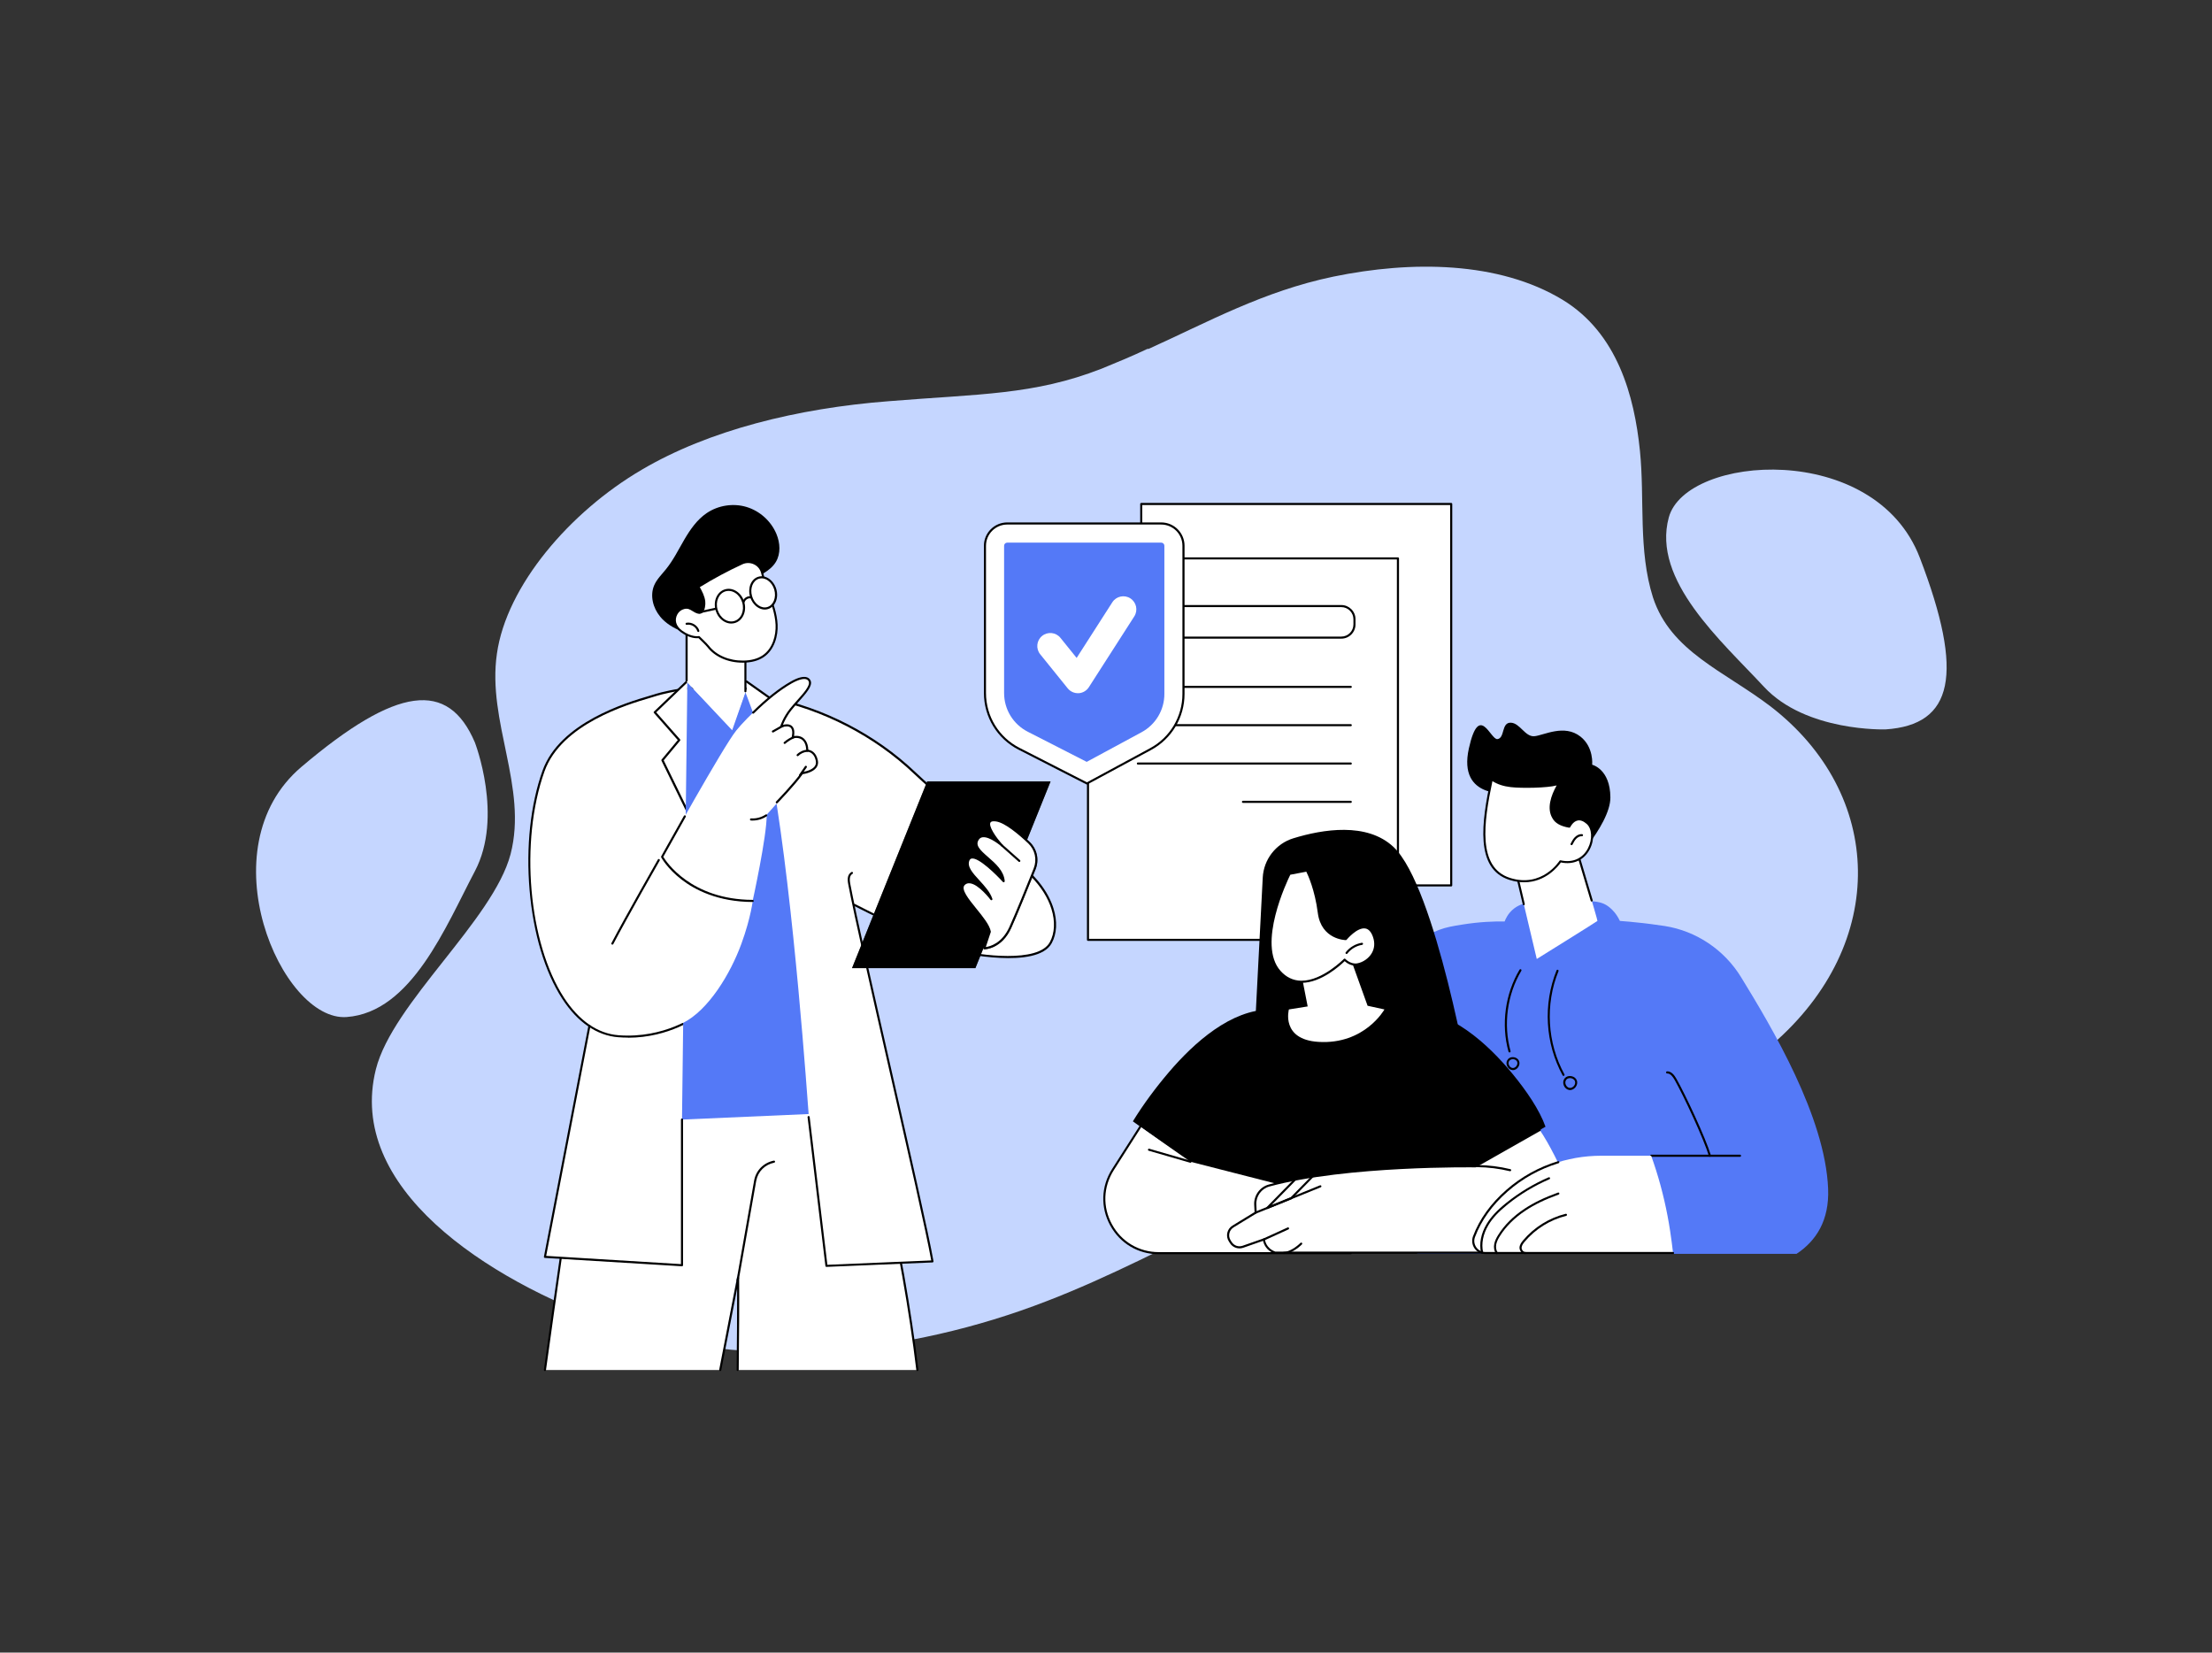 <?xml version="1.0" encoding="UTF-8"?>
<svg id="Calque_1" data-name="Calque 1" xmlns="http://www.w3.org/2000/svg" viewBox="0 0 587.8 439.1">
  <rect x="0" y="0" width="587.8" height="439.1" fill="#333333" stroke="none"/>
  <defs>
    <style>
      .cls-1, .cls-2 {
        fill: #c5d6ff;
      }

      .cls-2 {
        mix-blend-mode: multiply;
      }

      .cls-2, .cls-3 {
        isolation: isolate;
      }

      .cls-4 {
        fill: #fff;
      }

      .cls-5 {
        opacity: .6;
      }

      .cls-6 {
        fill: #5479f7;
      }
    </style>
  </defs>
  <g class="cls-3">
    <g id="Calque_1-2" data-name="Calque 1-2">
      <path class="cls-2" d="M305.13,92.73l-.17-.07-.07.05c-3.85,1.82-7.98,3.55-12.16,5.25-18.04,7.03-32.36,6.67-56.56,8.64-24.31,1.88-47.8,7.7-65.67,18.23-19.12,11.2-35.9,30.85-38.45,48.84-2.65,18.14,8.24,35.46,3.63,53.27-4.62,17.56-31.33,39.51-35.79,57.15-7.85,31.3,28.8,55.74,63.4,67.94,34.59,12.3,77.94,8.02,114.94-6.35,33.33-12.84,63.01-33.5,98.12-40.9,33.89-7.16,67.57-3.76,94.53-27.21,31.22-26.94,29.82-66.7-.47-89.94-12.31-9.36-26.46-14.53-31.16-28.89-3.98-12.55-2.15-26.1-3.47-39-1.47-14.48-5.96-31.24-20.59-40.11-16.88-10.2-40.04-10.43-60.87-6.13-18.64,3.89-33.29,12.06-49.19,19.24h0v-.03Z"/>
    </g>
  </g>
  <g id="Selling_insurance" data-name="Selling insurance">
    <g>
      <g>
        <g>
          <rect class="cls-4" x="303.26" y="133.91" width="82.36" height="101.34" transform="translate(688.89 369.17) rotate(180)"/>
          <path d="M385.63,235.53h-82.36c-.15,0-.28-.12-.28-.28v-101.34c0-.15.12-.28.28-.28h82.36c.15,0,.28.12.28.28v101.34c0,.15-.12.28-.28.28ZM303.54,234.98h81.81v-100.79h-81.81v100.79Z"/>
        </g>
        <g>
          <g>
            <rect class="cls-4" x="289.11" y="148.37" width="82.36" height="101.34" transform="translate(660.59 398.09) rotate(180)"/>
            <path d="M371.48,249.99h-82.36c-.15,0-.28-.12-.28-.28v-101.34c0-.15.12-.28.28-.28h82.36c.15,0,.28.12.28.28v101.34c0,.15-.12.28-.28.28ZM289.39,249.44h81.81v-100.79h-81.81v100.79Z"/>
          </g>
          <path d="M356.43,169.69h-50.56c-2.08,0-3.77-1.69-3.77-3.77v-1.39c0-2.08,1.69-3.77,3.77-3.77h50.56c2.08,0,3.77,1.69,3.77,3.77v1.39c0,2.08-1.69,3.77-3.77,3.77ZM305.87,161.31c-1.77,0-3.22,1.44-3.22,3.22v1.39c0,1.77,1.44,3.22,3.22,3.22h50.56c1.77,0,3.22-1.44,3.22-3.22v-1.39c0-1.77-1.44-3.22-3.22-3.22h-50.56Z"/>
          <path d="M358.94,182.78h-56.56c-.15,0-.28-.12-.28-.28s.12-.28.28-.28h56.56c.15,0,.28.12.28.28s-.12.28-.28.28Z"/>
          <path d="M358.94,192.96h-56.56c-.15,0-.28-.12-.28-.28s.12-.28.28-.28h56.56c.15,0,.28.12.28.28s-.12.28-.28.28Z"/>
          <path d="M358.94,203.15h-56.56c-.15,0-.28-.12-.28-.28s.12-.28.28-.28h56.56c.15,0,.28.12.28.28s-.12.28-.28.28Z"/>
          <path d="M358.94,213.33h-28.64c-.15,0-.28-.12-.28-.28s.12-.28.28-.28h28.64c.15,0,.28.12.28.28s-.12.28-.28.28Z"/>
        </g>
      </g>
      <g>
        <g>
          <path class="cls-4" d="M308.58,139.1h-40.93c-3.27,0-5.91,2.65-5.91,5.91v39.13c0,6.25,3.5,11.97,9.07,14.82l18.03,9.22,16.92-9.14c5.38-2.91,8.74-8.53,8.74-14.64v-39.38c0-3.27-2.65-5.91-5.91-5.91Z"/>
          <path d="M288.84,208.45s-.09-.01-.13-.03l-18.03-9.22c-5.69-2.91-9.22-8.68-9.22-15.07v-39.13c0-3.41,2.78-6.19,6.19-6.19h40.93c3.41,0,6.19,2.78,6.19,6.19v39.38c0,6.23-3.4,11.93-8.88,14.89l-16.92,9.14s-.09.03-.13.03ZM267.65,139.37c-3.11,0-5.64,2.53-5.64,5.64v39.13c0,6.18,3.42,11.76,8.92,14.57l17.9,9.15,16.79-9.07c5.3-2.86,8.59-8.38,8.59-14.4v-39.38c0-3.11-2.53-5.64-5.64-5.64h-40.93Z"/>
        </g>
        <path class="cls-6" d="M273.12,194.43c-3.88-1.99-6.3-5.93-6.3-10.29v-39.13c0-.46.37-.83.83-.83h40.93c.46,0,.83.37.83.83v39.38c0,4.25-2.32,8.15-6.07,10.17l-14.57,7.87-15.65-8Z"/>
        <path class="cls-4" d="M286.75,184.18s-.08,0-.13,0c-1.11.06-2.19-.42-2.89-1.28l-7.32-9.07c-1.2-1.49-.97-3.67.52-4.87,1.49-1.2,3.67-.97,4.87.52l4.3,5.33,9.48-14.78c1.03-1.61,3.18-2.08,4.79-1.05,1.61,1.03,2.08,3.18,1.05,4.79l-12.08,18.83c-.58.9-1.54,1.48-2.6,1.58Z"/>
      </g>
    </g>
    <g>
      <g>
        <path class="cls-4" d="M144.81,364.01c6.33-45.39,15.83-112.25,21.44-126.25l30.58,22.41s21.87,11.28,37.85,52.44c3.62,15.88,6.98,33.73,9.1,51.4h-47.78v-25.85l-4.62,25.85h-46.57Z"/>
        <path d="M144.81,364.28s-.03,0-.04,0c-.15-.02-.26-.16-.24-.31,8.08-57.96,16.28-113.39,21.46-126.32.03-.08.1-.14.18-.16.08-.02.17,0,.24.04l30.57,22.4c.38.2,5.8,3.17,12.99,10.83,6.83,7.28,16.7,20.44,24.97,41.74,0,.01,0,.03.01.04,4.05,17.77,7.2,35.55,9.1,51.43.02.15-.09.29-.24.31-.15.02-.29-.09-.31-.24-1.9-15.85-5.04-33.61-9.09-51.35-8.23-21.19-18.04-34.27-24.83-41.52-7.35-7.85-12.83-10.73-12.88-10.75-.01,0-.03-.01-.04-.02l-30.29-22.2c-5.89,15.43-16.28,89.92-21.29,125.85-.02.14-.14.24-.27.24Z"/>
        <path d="M191.38,364.28s-.04,0-.05,0c-.15-.03-.25-.17-.22-.32l4.75-24.47c.03-.14.16-.23.3-.22.14.01.25.13.25.27.07,6.09-.02,16.66-.11,24.45,0,.15-.13.27-.28.27h0c-.15,0-.28-.13-.27-.28.07-6.7.15-15.46.13-21.65l-4.22,21.74c-.03.13-.14.22-.27.22Z"/>
        <path d="M196,340.48s-.03,0-.05,0c-.15-.03-.25-.17-.22-.32l4.68-26.55c.5-2.66,2.5-4.66,5.21-5.23.15-.03.3.06.33.21.03.15-.06.3-.21.33-2.49.52-4.32,2.35-4.78,4.78l-4.68,26.55c-.02.13-.14.23-.27.23Z"/>
      </g>
      <g>
        <path class="cls-4" d="M227.04,240.4s20.72,10.68,27.86,12.36c3.83.9,20.94,3.89,24.33-2.31,3.33-6.08-.36-17.49-14.79-24.72-3.55-6.25-12.64-12.09-21.39-20.4-10.05-9.55-23.54-16.93-38.62-19.96-2.21-.44-4.48-2.29-6.75-2.54-13.7-1.51-23.65,1.88-23.65,1.88-3.7,1.22-24.62,6.11-29.61,20.14-7.95,22.37-2.91,57.64,12.22,67.72-.65,4.37-11.82,61.37-11.82,61.37l36.42,2.22v-38.7c4.27.57,28.89-19.06,33.65-1.47.24,3.72,4.74,40.35,4.74,40.35l28.18-1.18-20.76-94.77Z"/>
        <path d="M166.87,275.69c-.84,0-1.71-.03-2.59-.1-5.67-.44-10.82-3.98-14.88-10.23-4.61-7.1-7.69-17.35-8.67-28.86-.98-11.48.23-22.74,3.43-31.72,4.58-12.86,22.47-18.14,28.35-19.88.61-.18,1.1-.32,1.43-.43.1-.03,10.17-3.39,23.77-1.89,1.27.14,2.53.75,3.75,1.35,1.05.51,2.04,1,3.03,1.19,14.45,2.9,28.22,10.01,38.75,20.03,3.08,2.93,6.15,5.5,9.12,8,5.33,4.47,9.94,8.34,12.27,12.4,10.7,5.38,14.19,12.2,15.31,15.8,1.08,3.45.91,6.74-.47,9.26-3.88,7.1-24.43,2.49-24.64,2.44-7.09-1.67-27.71-12.27-27.92-12.38-.14-.07-.19-.24-.12-.37.07-.14.24-.19.37-.12.21.11,20.77,10.68,27.79,12.33,5.25,1.23,20.93,3.48,24.02-2.17,1.31-2.39,1.46-5.53.43-8.83-1.87-5.99-7.38-11.64-15.1-15.5-.05-.02-.09-.06-.12-.11-2.27-4-6.87-7.85-12.19-12.32-2.98-2.5-6.05-5.08-9.15-8.02-10.46-9.94-24.13-17-38.48-19.89-1.06-.21-2.13-.73-3.16-1.24-1.17-.57-2.39-1.16-3.56-1.29-13.48-1.48-23.43,1.84-23.53,1.87-.35.12-.84.26-1.45.44-5.81,1.71-23.5,6.93-27.98,19.53-6.6,18.56-4.27,45.52,5.19,60.1,3.96,6.1,8.96,9.55,14.45,9.98,12.36.96,20.67-5.36,20.75-5.42.12-.09.3-.07.39.05.09.12.07.3-.05.39-.08.06-7.41,5.64-18.54,5.64Z"/>
        <g>
          <polygon points="226.41 257.24 259.19 257.24 279.17 207.62 246.39 207.62 226.41 257.24"/>
          <g>
            <g>
              <path class="cls-4" d="M263.03,247.55l-1.47,4.4s4.42-.03,6.91-5.51c1.65-3.64,4.64-11.03,6.46-15.58.97-2.42.37-5.18-1.52-6.97-2.57-2.44-6.21-5.49-8.63-5.88-4.1-.66-.86,4.13,1.45,6.64,0,0-4.68-4.08-6.34-1.77-2.49,3.47,6.37,5.84,6.8,11.26,0,0-8.01-8.85-9.36-5.61-1.3,3.14,4.76,6.33,6.1,10.38,0,0-4.76-6.36-7.25-3.96-2.32,2.23,6.12,8.76,6.84,12.61Z"/>
              <path d="M261.56,252.22c-.09,0-.17-.04-.22-.11-.05-.07-.07-.17-.04-.25l1.44-4.33c-.34-1.59-2.05-3.7-3.7-5.74-2.34-2.88-4.55-5.61-3.05-7.05.48-.46,1.06-.66,1.73-.61,1.47.12,3.11,1.49,4.29,2.71-.63-.88-1.41-1.72-2.16-2.55-1.84-2.01-3.58-3.91-2.77-5.87.2-.48.55-.78,1.02-.86,2.13-.37,6.47,3.93,8.16,5.71-.56-2.08-2.42-3.7-4.08-5.14-2.02-1.76-3.94-3.42-2.51-5.41.34-.47.8-.74,1.39-.81,1.11-.13,2.46.52,3.53,1.19-1.16-1.53-2.5-3.67-1.9-4.78.3-.56,1.02-.76,2.13-.58,2.48.4,6.14,3.46,8.78,5.95,1.98,1.88,2.6,4.73,1.59,7.27-1.7,4.23-4.79,11.89-6.47,15.6-2.53,5.58-6.97,5.67-7.16,5.68h0ZM257.51,234.68c-.44,0-.81.15-1.14.46-1.13,1.09,1.02,3.74,3.09,6.3,1.72,2.12,3.51,4.32,3.83,6.05,0,.05,0,.09,0,.14l-1.33,4c1.11-.15,4.28-.96,6.26-5.32,1.67-3.7,4.77-11.34,6.46-15.57.93-2.33.36-4.94-1.45-6.66-2.58-2.44-6.14-5.43-8.48-5.81-.59-.09-1.33-.12-1.56.3-.5.92,1.27,3.72,3.26,5.88.1.11.1.28,0,.38-.1.11-.27.11-.38.02-.03-.03-3.03-2.62-4.93-2.39-.43.05-.76.24-1,.58-1.08,1.5.22,2.75,2.42,4.67,1.97,1.72,4.21,3.66,4.43,6.41,0,.12-.06.23-.17.28-.11.05-.24.02-.32-.07-1.67-1.84-6.4-6.54-8.29-6.22-.28.05-.48.22-.61.53-.67,1.63.87,3.32,2.67,5.28,1.4,1.53,2.85,3.11,3.44,4.91.04.13-.01.27-.13.33-.12.06-.27.03-.35-.08-.03-.04-3.16-4.19-5.54-4.39-.06,0-.11,0-.17,0Z"/>
            </g>
            <path d="M270.86,229.02c-.07,0-.13-.02-.18-.07l-4.63-4.11c-.11-.1-.13-.28-.02-.39.1-.11.28-.13.39-.02l4.63,4.11c.11.1.13.28.02.39-.05.06-.13.09-.21.09Z"/>
          </g>
        </g>
        <path d="M219.62,336.62c-.14,0-.26-.1-.28-.24l-4.74-39.54c-.02-.15.09-.29.24-.31.15-.02.29.09.31.24l4.71,39.29,27.6-1.16c-1.33-7.4-6.32-29.35-11.15-50.58-4.62-20.34-9.4-41.37-10.9-49.33-.33-1.73-.09-2.68.83-3.28.13-.08.3-.05.38.08.08.13.05.3-.08.38-.6.39-.91.98-.59,2.71,1.5,7.95,6.28,28.98,10.9,49.31,4.9,21.55,9.96,43.83,11.21,50.92.01.08,0,.16-.06.22-.05.06-.12.1-.2.1l-28.17,1.18s0,0-.01,0Z"/>
        <g class="cls-5">
          <polygon points="226.41 257.24 259.19 257.24 279.17 207.62 246.39 207.62 226.41 257.24"/>
          <g>
            <g>
              <path class="cls-4" d="M263.03,247.55l-1.47,4.4s4.42-.03,6.91-5.51c1.65-3.64,4.64-11.03,6.46-15.58.97-2.42.37-5.18-1.52-6.97-2.57-2.44-6.21-5.49-8.63-5.88-4.1-.66-.86,4.13,1.45,6.64,0,0-4.68-4.08-6.34-1.77-2.49,3.47,6.37,5.84,6.8,11.26,0,0-8.01-8.85-9.36-5.61-1.3,3.14,4.76,6.33,6.1,10.38,0,0-4.76-6.36-7.25-3.96-2.32,2.23,6.12,8.76,6.84,12.61Z"/>
              <path d="M261.56,252.22c-.09,0-.17-.04-.22-.11-.05-.07-.07-.17-.04-.25l1.44-4.33c-.34-1.59-2.05-3.7-3.7-5.74-2.34-2.88-4.55-5.61-3.05-7.05.48-.46,1.06-.66,1.73-.61,1.47.12,3.11,1.49,4.29,2.71-.63-.88-1.41-1.72-2.16-2.55-1.84-2.01-3.58-3.91-2.77-5.87.2-.48.55-.78,1.02-.86,2.13-.37,6.47,3.93,8.16,5.71-.56-2.08-2.42-3.7-4.08-5.14-2.02-1.76-3.94-3.42-2.51-5.41.34-.47.8-.74,1.39-.81,1.11-.13,2.46.52,3.53,1.19-1.16-1.53-2.5-3.67-1.9-4.78.3-.56,1.02-.76,2.13-.58,2.48.4,6.14,3.46,8.78,5.95,1.98,1.88,2.6,4.73,1.59,7.27-1.7,4.23-4.79,11.89-6.47,15.6-2.53,5.58-6.97,5.67-7.16,5.68h0ZM257.51,234.68c-.44,0-.81.15-1.14.46-1.13,1.09,1.02,3.74,3.09,6.3,1.72,2.12,3.51,4.32,3.83,6.05,0,.05,0,.09,0,.14l-1.33,4c1.11-.15,4.28-.96,6.26-5.32,1.67-3.7,4.77-11.34,6.46-15.57.93-2.33.36-4.94-1.45-6.66-2.58-2.44-6.14-5.43-8.48-5.81-.59-.09-1.33-.12-1.56.3-.5.92,1.27,3.72,3.26,5.88.1.11.1.28,0,.38-.1.11-.27.11-.38.02-.03-.03-3.03-2.62-4.93-2.39-.43.05-.76.24-1,.58-1.08,1.5.22,2.75,2.42,4.67,1.97,1.72,4.21,3.66,4.43,6.41,0,.12-.06.23-.17.28-.11.05-.24.02-.32-.07-1.67-1.84-6.4-6.54-8.29-6.22-.28.05-.48.22-.61.53-.67,1.63.87,3.32,2.67,5.28,1.4,1.53,2.85,3.11,3.44,4.91.04.13-.01.27-.13.33-.12.06-.27.03-.35-.08-.03-.04-3.16-4.19-5.54-4.39-.06,0-.11,0-.17,0Z"/>
            </g>
            <path d="M270.86,229.02c-.07,0-.13-.02-.18-.07l-4.63-4.11c-.11-.1-.13-.28-.02-.39.1-.11.28-.13.39-.02l4.63,4.11c.11.1.13.28.02.39-.05.06-.13.09-.21.09Z"/>
          </g>
        </g>
        <g>
          <g>
            <polygon class="cls-4" points="182.62 181.2 173.97 189.26 180.47 196.64 176.02 201.99 183.31 216.92 182.62 181.2"/>
            <path d="M183.31,217.19c-.1,0-.2-.06-.25-.16l-7.29-14.92c-.05-.1-.03-.22.04-.3l4.3-5.17-6.34-7.2c-.1-.11-.09-.28.02-.38l8.49-8.13c.11-.11.29-.1.39,0,.11.11.1.29,0,.39l-8.29,7.95,6.33,7.18c.09.1.09.26,0,.36l-4.34,5.21,7.21,14.76c.07.14.01.3-.13.37-.04.02-.08.03-.12.03Z"/>
          </g>
          <g>
            <polygon class="cls-4" points="198.38 181.35 209.95 188.9 204.82 197.3 210.13 201.8 202.9 217.94 198.38 183.88 198.38 181.35"/>
            <path d="M203.19,217.19s-.08,0-.12-.03c-.14-.06-.2-.23-.14-.37l6.85-14.93-5.15-4.37c-.09-.08-.12-.21-.07-.33l3.89-8.61-10.24-7.26c-.12-.09-.15-.26-.07-.39.09-.12.26-.15.39-.07l10.42,7.39c.11.08.15.22.09.34l-3.9,8.62,5.15,4.37c.09.08.12.21.07.33l-6.94,15.12c-.05.1-.15.16-.25.16Z"/>
          </g>
        </g>
        <path class="cls-6" d="M181.23,297.47l1.42-116.12,11.91,12.68,3.52-10.08s5.68,14.32,7.31,23.67c5.62,32.3,9.21,85.03,9.49,88.38l-33.65,1.47Z"/>
        <g>
          <path class="cls-4" d="M162.73,253.84l14.45-28.42,22.91,13.5s-.48,4.73-3.09,11.87c-2.9,7.94-8.76,17.68-15.59,21.05l-18.68-18.01Z"/>
          <path d="M162.73,250.99s-.09-.01-.13-.03c-.14-.07-.19-.24-.12-.37,3.64-6.96,12.25-22.05,12.34-22.21.08-.13.25-.18.38-.1.13.08.18.25.1.38-.09.15-8.69,15.24-12.33,22.19-.05.09-.15.15-.25.15Z"/>
          <g>
            <path class="cls-4" d="M200,239.38s3.78-17.13,3.74-22.92c0,0,7.42-8.19,9.39-11.04,0,0,4.46-.49,3.92-3.29-.54-2.8-2.55-2.68-2.55-2.68,0,0,.22-4.36-3.87-3.58,0,0,1.23-4.24-3.03-2.89,0,0,.68-2.23,2.53-4.54,2.22-2.77,5.64-5.8,5.04-7.43-.38-1.04-1.81-1.45-4.91.29-4.82,2.72-11.59,9.08-14.6,12.78-3.48,4.29-19.73,33.57-19.73,33.57,0,0,6.29,11.64,24.06,11.71Z"/>
            <path d="M206.41,213.45c-.07,0-.14-.03-.19-.08-.11-.11-.11-.28,0-.39.05-.05,4.75-4.91,6.69-7.71.05-.07.12-.11.2-.12.02,0,2.46-.29,3.38-1.53.31-.42.4-.88.3-1.43-.49-2.53-2.24-2.45-2.26-2.45-.08,0-.16-.02-.21-.08-.06-.06-.09-.13-.08-.21,0-.02.08-1.88-1.01-2.82-.6-.52-1.45-.68-2.53-.47-.1.02-.19-.01-.26-.09-.06-.07-.09-.17-.06-.26,0-.02.48-1.72-.27-2.46-.44-.43-1.25-.46-2.41-.09-.1.03-.21,0-.28-.07-.07-.07-.1-.18-.07-.28.03-.09.72-2.31,2.58-4.63.58-.72,1.24-1.46,1.87-2.17,1.73-1.93,3.51-3.93,3.12-4.99-.11-.3-.32-.51-.62-.62-.55-.2-1.68-.18-3.89,1.06-3.03,1.71-6.51,4.47-10.07,7.98-.11.11-.28.11-.39,0-.11-.11-.11-.28,0-.39,3.6-3.55,7.12-6.34,10.19-8.07,1.92-1.09,3.39-1.45,4.35-1.1.45.17.78.5.95.95.5,1.36-1.23,3.3-3.23,5.55-.63.71-1.29,1.44-1.85,2.15-1.28,1.6-2,3.18-2.31,3.95,1.1-.26,1.92-.14,2.44.37.73.71.62,1.95.51,2.6,1.07-.13,1.94.1,2.59.66,1.03.9,1.18,2.38,1.2,3,.63.09,2.09.54,2.55,2.88.13.7,0,1.33-.4,1.87-.94,1.28-3.09,1.66-3.64,1.74-2,2.85-6.63,7.63-6.68,7.68-.05.06-.13.08-.2.08Z"/>
            <path d="M200,239.66h0c-9.26-.04-15.37-3.25-18.86-5.94-3.8-2.92-5.38-5.8-5.44-5.92-.04-.08-.04-.18,0-.27.03-.05,2.69-4.85,6.04-10.76.08-.13.24-.18.38-.1.13.08.18.24.1.38-3.03,5.35-5.5,9.79-5.96,10.61.76,1.27,7.36,11.37,23.74,11.44.15,0,.28.13.28.28,0,.15-.12.28-.28.28Z"/>
            <path d="M200,218.03c-.15,0-.3,0-.45-.02-.15-.01-.27-.14-.26-.3.01-.15.14-.27.3-.26,1.36.09,2.73-.27,3.86-1.03.13-.09.3-.05.38.08.09.13.05.3-.08.38-1.11.74-2.43,1.14-3.75,1.14Z"/>
            <path d="M212.6,206.25c-.05,0-.11-.02-.16-.05-.13-.09-.16-.26-.07-.39l1.54-2.22c.09-.13.26-.16.39-.07.13.09.16.26.07.39l-1.54,2.22c-.05.08-.14.12-.23.12Z"/>
            <path d="M211.96,200.92c-.07,0-.14-.03-.2-.08-.11-.11-.11-.28,0-.39.73-.73,1.75-1.19,2.79-1.25.16,0,.28.11.29.26,0,.15-.11.28-.26.29-.9.05-1.79.45-2.43,1.09-.05.05-.13.08-.2.08Z"/>
            <path d="M208.51,197.66c-.08,0-.15-.03-.21-.09-.1-.11-.09-.29.03-.39.73-.64,1.56-1.16,2.47-1.53.14-.06.3.01.36.15.06.14,0,.3-.15.36-.85.35-1.62.83-2.31,1.43-.05.05-.12.07-.18.07Z"/>
            <path d="M205.39,194.63c-.1,0-.19-.05-.24-.14-.08-.13-.03-.3.1-.38l2.7-1.53c.13-.08.3-.03.38.1.08.13.03.3-.1.38l-2.7,1.53s-.09.04-.14.04Z"/>
          </g>
        </g>
        <path d="M181.23,336.45s-.01,0-.02,0l-36.42-2.22c-.08,0-.15-.04-.2-.11-.05-.06-.07-.14-.05-.22l11.82-61.37c.03-.15.18-.25.32-.22.15.03.25.17.22.32l-11.76,61.06,35.81,2.19v-38.41c0-.15.12-.28.28-.28s.28.12.28.28v38.7c0,.08-.03.15-.09.2-.05.05-.12.08-.19.08Z"/>
      </g>
      <g>
        <path class="cls-4" d="M182.45,167.87v13.25l12.05,12.56,3.59-10.01v-9.71s-11.49-6.95-15.63-6.09Z"/>
        <path d="M198.09,183.95c-.15,0-.28-.12-.28-.28v-9.55c-1.27-.75-11.16-6.53-15.08-6.01v12.72c0,.15-.12.28-.28.28s-.28-.12-.28-.28v-12.96c0-.13.09-.24.22-.27,4.2-.87,15.36,5.84,15.83,6.12.08.05.13.14.13.24v9.71c0,.15-.12.28-.28.28Z"/>
        <path d="M175.42,163.82c-1.9-2.28-2.75-5.58-1.58-8.31.7-1.61,2-2.87,3.1-4.23,1.96-2.41,3.34-5.22,4.9-7.9,1.57-2.68,3.39-5.31,5.96-7.05,3.05-2.07,7.04-2.69,10.57-1.63,3.53,1.06,6.53,3.76,7.95,7.17.99,2.37,1.18,5.21-.14,7.42-1.47,2.47-4.4,3.57-6.85,5.07-3.38,2.06-6.03,5.05-8.78,7.84-1.36,1.37-2.75,2.72-4.28,3.9-.78.6-1.59,1.15-2.45,1.64-1.06.61-1.47.46-2.6.02-2.19-.85-4.29-2.1-5.81-3.93Z"/>
        <g>
          <path class="cls-4" d="M187.14,159.81c-.16-1.4-.86-2.68-1.55-3.91,3.73-2.31,7.6-4.4,11.58-6.23,2.2-1.01,4.82.22,5.37,2.58.36,1.55.88,3.07,1.42,4.57,1.08,2.99,2.27,6.01,2.42,9.18.15,3.17-.96,6.61-3.6,8.37-1.52,1.02-3.4,1.39-5.23,1.42-3.53.05-7.22-1.24-9.37-4.04-.45-.59-2.46-2.49-2.46-2.49,0,0-2,.39-4.65-1.53-1.66-1.2-2.28-2.95-1.29-4.71.42-.75,1.13-1.29,1.96-1.5,1.71-.44,2.38.88,3.81,1.24,1.45.36,1.7-1.94,1.58-2.95Z"/>
          <path d="M197.33,176.07c-3.88,0-7.38-1.54-9.38-4.15-.38-.49-1.93-1.98-2.33-2.36-.53.06-2.38.1-4.72-1.6-1.85-1.34-2.37-3.28-1.37-5.07.45-.81,1.23-1.41,2.14-1.64,1.18-.3,1.93.16,2.65.61.4.25.81.51,1.3.63.27.07.48.02.66-.14.54-.47.67-1.78.58-2.52-.15-1.37-.88-2.66-1.52-3.8-.07-.13-.03-.29.1-.37,3.72-2.31,7.63-4.41,11.61-6.25,1.14-.53,2.45-.51,3.58.05,1.11.54,1.9,1.54,2.17,2.73.36,1.55.89,3.1,1.41,4.54l.25.69c1,2.75,2.04,5.6,2.18,8.57.13,2.87-.78,6.65-3.72,8.62-1.4.94-3.21,1.43-5.38,1.46-.07,0-.14,0-.21,0ZM185.72,168.99c.07,0,.14.03.19.08.08.08,2.02,1.92,2.48,2.52,1.93,2.51,5.36,3.98,9.15,3.93,2.06-.03,3.77-.49,5.08-1.37,2.75-1.84,3.6-5.41,3.48-8.13-.13-2.89-1.16-5.69-2.15-8.41l-.25-.69c-.53-1.45-1.07-3.02-1.43-4.6-.24-1.03-.92-1.89-1.88-2.35-.98-.48-2.11-.5-3.1-.04-3.88,1.79-7.69,3.83-11.33,6.08.63,1.13,1.3,2.4,1.45,3.78h0c.09.82-.04,2.35-.77,3-.32.28-.72.37-1.16.26-.58-.14-1.03-.42-1.46-.69-.68-.42-1.26-.79-2.21-.54-.76.19-1.41.69-1.79,1.37-.86,1.54-.41,3.17,1.21,4.35,2.5,1.82,4.42,1.49,4.43,1.48.02,0,.03,0,.05,0Z"/>
        </g>
        <path d="M185.56,167.91c-.12,0-.23-.08-.27-.2-.34-1.14-1.62-1.92-2.79-1.7-.15.03-.3-.07-.32-.22-.03-.15.07-.3.22-.32,1.44-.27,3,.69,3.43,2.09.04.15-.04.3-.19.35-.03,0-.05.01-.08.01Z"/>
        <path d="M194.31,165.68c-.72,0-1.45-.23-2.11-.67-.96-.63-1.68-1.63-2.03-2.82-.73-2.47.37-4.98,2.47-5.6,1.02-.3,2.12-.12,3.1.52.96.63,1.68,1.63,2.03,2.82h0c.73,2.47-.37,4.98-2.47,5.6-.32.1-.65.14-.98.14ZM193.61,157c-.28,0-.55.04-.82.12-1.8.54-2.74,2.74-2.09,4.92.32,1.06.96,1.95,1.81,2.51.83.55,1.77.71,2.63.45,1.8-.54,2.74-2.74,2.09-4.92-.32-1.06-.96-1.95-1.81-2.51-.57-.38-1.2-.57-1.81-.57Z"/>
        <g>
          <path class="cls-4" d="M206.01,156.58c.66,2.22-.24,4.46-2.01,4.99-1.77.53-3.75-.85-4.41-3.07-.66-2.22.24-4.46,2.01-4.99,1.77-.53,3.75.85,4.41,3.07Z"/>
          <path d="M203.22,161.96c-.68,0-1.37-.23-2-.67-.88-.62-1.56-1.58-1.9-2.72-.7-2.37.28-4.76,2.2-5.33.94-.28,1.96-.09,2.86.54.88.62,1.56,1.58,1.9,2.72h0c.7,2.37-.28,4.76-2.2,5.33-.28.08-.57.13-.86.13ZM202.38,153.67c-.24,0-.47.03-.7.1-1.62.48-2.44,2.57-1.83,4.64.3,1.02.9,1.88,1.68,2.42.76.53,1.61.7,2.38.46,1.62-.48,2.44-2.57,1.83-4.64h0c-.3-1.02-.9-1.88-1.68-2.42-.54-.37-1.12-.57-1.68-.57Z"/>
        </g>
        <path d="M197.62,160.17s-.05,0-.08-.01c-.15-.04-.23-.2-.19-.34.27-.94,1.31-1.56,2.26-1.37.15.03.25.18.22.33-.03.15-.18.25-.33.22-.67-.14-1.43.32-1.62.98-.04.12-.15.2-.27.2Z"/>
        <path d="M185.81,162.98c-.13,0-.24-.09-.27-.22-.03-.15.06-.3.21-.33l4.4-.96c.15-.03.3.06.33.21.03.15-.06.3-.21.33l-4.4.96s-.04,0-.06,0Z"/>
      </g>
    </g>
    <g>
      <g>
        <g>
          <path class="cls-6" d="M477.41,333.14c5.23-3.46,8.72-8.9,8.38-17.29-.76-19.1-14.92-42.83-23.11-56.18-4.46-7.28-11.88-12.3-20.31-13.63-2.42-.38-5.65-.76-5.65-.76-2.7-.31-4.89-.49-6.26-.59-.87-1.83-1.92-2.91-2.68-3.54-2.73-2.28-5.17-1.67-17.12-1.92-.56-.01-2.42-.05-4.7.57-1.31.35-2.69.74-4,1.9-1.24,1.1-1.85,2.37-2.13,3.13-2.71-.04-6.66.08-11.4.85-2.27.37-4.07.65-6.02,1.39-4.09,1.54-7.69,4.24-10.35,7.82-13.52,18.27-23.64,48.37-23.64,48.37l28.28,29.89h100.71Z"/>
          <path d="M462.37,307.36h-23.59c-.15,0-.28-.12-.28-.28s.12-.28.28-.28h23.59c.15,0,.28.12.28.28s-.12.28-.28.28Z"/>
          <path d="M454.39,307.36c-.12,0-.23-.08-.27-.2-1.36-4.53-6.76-16.11-9.13-20.26-.42-.73-1.08-1.71-1.97-1.68-.15.01-.28-.11-.29-.27,0-.15.11-.28.27-.29,1.19-.04,1.98,1.1,2.47,1.96,2.38,4.17,7.81,15.81,9.17,20.37.04.15-.04.3-.19.35-.03,0-.05.01-.08.01Z"/>
          <g>
            <path d="M415.48,285.87c-.1,0-.19-.05-.24-.14-4.64-8.5-5.24-18.92-1.61-27.9.06-.14.22-.21.36-.15.14.06.21.22.15.36-3.58,8.82-2.99,19.07,1.58,27.42.07.13.02.3-.11.38-.04.02-.09.03-.13.03Z"/>
            <path d="M417.21,289.63c-.07,0-.15,0-.22-.02-.61-.09-1.14-.52-1.42-1.16-.27-.64-.22-1.32.14-1.83.02-.03.05-.05.07-.07.01-.03.03-.06.05-.09.41-.46,1.07-.66,1.76-.52.68.13,1.22.56,1.43,1.14.21.58.08,1.25-.36,1.8-.39.48-.92.75-1.46.75ZM416.2,286.89s-.02.04-.03.06c-.24.34-.28.83-.08,1.28.19.45.57.77.99.83.41.06.86-.15,1.17-.53.31-.38.41-.87.27-1.26-.14-.39-.53-.69-1.02-.79-.48-.09-.96.04-1.24.35-.02.02-.04.03-.06.05Z"/>
          </g>
          <g>
            <path d="M401.13,279.64c-.12,0-.23-.08-.27-.2-2-7.22-.9-15.36,2.93-21.79.08-.13.25-.17.38-.1.13.08.17.25.1.38-3.76,6.3-4.83,14.29-2.87,21.36.04.15-.05.3-.19.34-.02,0-.05.01-.07.01Z"/>
            <path d="M402.03,284.33s-.05,0-.08,0c-.57-.03-1.09-.38-1.39-.95-.3-.56-.32-1.19-.04-1.68.03-.05.07-.09.11-.11,0-.05.03-.1.06-.14.36-.44.96-.64,1.59-.55.63.09,1.14.46,1.37.98.23.52.14,1.15-.22,1.67-.35.5-.87.79-1.41.79ZM401.03,281.87s-.02.07-.03.1c-.18.32-.17.76.04,1.14.21.38.57.64.94.66.37.02.75-.19,1-.55.25-.36.31-.79.17-1.13-.15-.34-.51-.59-.94-.65-.43-.06-.85.08-1.09.36-.02.03-.05.05-.09.07Z"/>
          </g>
        </g>
        <g>
          <path d="M401.19,210.7s-13.93,1.92-10.86-11.86c2.76-12.39,5.75-2.16,7.61-2.46,2-.32.98-4.41,3.5-4.36,2.47.05,3.83,3.86,6.34,3.59,2.52-.26,7.9-3.28,12.2.1,3.59,2.83,3.11,7.48,3.11,7.48,0,0,4.8,1.12,4.84,8.68.04,7.56-12.05,19.85-12.05,19.85l-14.68-21.02Z"/>
          <g>
            <path class="cls-4" d="M402.67,230.74l5.7,24.06s16-9.95,16.12-10.11c.12-.16-6.19-21.08-6.19-21.08,0,0-2.45-6.05-15.62,7.13Z"/>
            <path d="M404.92,240.52c-.13,0-.24-.09-.27-.21l-2.25-9.5c-.02-.09,0-.19.07-.26,7.81-7.81,11.95-8.95,14.05-8.52,1.54.31,2.01,1.43,2.03,1.48.04.12,2.87,9.51,4.68,15.69.04.15-.04.3-.19.34-.15.04-.3-.04-.34-.19-1.81-6.17-4.65-15.57-4.68-15.66,0-.01-.38-.88-1.63-1.12-1.96-.39-5.87.74-13.42,8.26l2.21,9.35c.04.15-.06.3-.21.33-.02,0-.04,0-.06,0Z"/>
          </g>
          <g>
            <path class="cls-4" d="M414.65,228.85s-4.62,7.47-13.45,4.68c-8.83-2.79-7.38-14.34-4.79-26.45,1.22.83,2.76,1.51,5.08,1.78,3.94.45,12.33.07,12.85-.77-1.98,3.24-3.05,6.71-1.54,9.2.58,1.07,1.84,1.97,4.23,2.36,0,0,1.71-3.66,4.79-.94,3.09,2.72.45,11.92-7.17,10.16Z"/>
            <path d="M405.03,234.42c-1.2,0-2.5-.19-3.91-.63-9.25-2.93-7.42-15.36-4.98-26.78.02-.09.08-.16.17-.2.09-.03.18-.02.26.03,1.4.95,2.97,1.5,4.95,1.73,4.21.48,12.06-.02,12.58-.65.08-.13.25-.17.38-.09.13.08.17.25.09.38h0c-1.59,2.61-3.15,6.27-1.54,8.91.6,1.11,1.89,1.84,3.84,2.2.26-.46,1.01-1.61,2.25-1.87.92-.19,1.89.15,2.88,1.02,1.6,1.41,1.81,4.54.47,7.14-1.5,2.93-4.38,4.24-7.7,3.54-.63.91-3.97,5.27-9.75,5.27ZM396.59,207.53c-2.35,11.07-4.02,22.98,4.69,25.74,8.53,2.7,13.09-4.49,13.13-4.56.06-.1.18-.15.3-.12,3.15.73,5.86-.47,7.27-3.21,1.22-2.38,1.07-5.22-.35-6.47-.85-.75-1.66-1.05-2.4-.9-1.25.26-1.95,1.73-1.96,1.75-.05.11-.17.18-.3.16-2.24-.37-3.73-1.21-4.43-2.5-1.59-2.61-.38-6.06,1.11-8.73-2.5.68-9.27.79-12.21.45-1.91-.22-3.47-.73-4.86-1.6Z"/>
          </g>
          <path d="M417.62,224.56s-.09,0-.13-.03c-.14-.07-.19-.24-.12-.37.3-.59.61-1.19,1.09-1.69.56-.58,1.27-.89,1.94-.84.15.01.27.14.26.3-.01.15-.14.27-.3.26-.5-.04-1.05.21-1.5.67-.42.44-.72,1.01-1,1.56-.05.1-.15.15-.25.15Z"/>
        </g>
      </g>
      <g>
        <path d="M333.13,280.07l2.42-46.88c.25-4.85,3.5-9.04,8.15-10.46,7.75-2.38,19.52-4.35,26.6,2.31,11.27,10.58,20.41,63.88,20.41,63.88l-57.58-8.85Z"/>
        <g>
          <path d="M388.22,322.94h-70.34v-12.85l-16.84-12.15c2.77-4.52,6.11-9.01,9.63-13.13,6.7-7.84,16.49-16.57,26.8-16.57h37.22c10.56,0,20.56,8.94,27.26,17.11,3.66,4.46,7.12,9.48,8.74,14.02l-22.47,12.75v10.81Z"/>
          <g>
            <path class="cls-4" d="M295.76,310.76l7.26-11.38,13.32,9.3,37.69,9.64,4.96,14.66h-51.07c-11.41,0-18.31-12.6-12.18-22.22Z"/>
            <path d="M359,333.25h-51.07c-5.46,0-10.29-2.86-12.91-7.65-2.62-4.79-2.44-10.39.5-15l7.26-11.38c.08-.13.25-.17.38-.08.13.08.17.25.08.38l-7.26,11.38c-2.83,4.43-3.01,9.82-.48,14.43,2.53,4.61,7.17,7.36,12.42,7.36h50.68l-4.84-14.29c-.05-.14.03-.3.17-.35.14-.05.3.03.35.17l4.96,14.66c.03.08.01.18-.04.25-.05.07-.14.12-.23.12Z"/>
            <path d="M316.35,308.95s-.05,0-.08-.01l-11.02-3.19c-.15-.04-.23-.2-.19-.34.04-.15.2-.23.34-.19l11.02,3.19c.15.04.23.2.19.34-.04.12-.15.2-.27.2Z"/>
          </g>
          <g>
            <path class="cls-4" d="M327.06,330.15c.68,1.07,2.02,1.53,3.22,1.11l5.58-1.95s.19,2.54,3,3.52h73.77c4.87-4.15,7.02-11.2,4.19-17.78-2.36-5.48-5.02-10.91-7.66-14.82l-17.03,9.66s-33.94-.57-54.9,5.1c-2.27.61-3.79,2.73-3.68,5.08l.11,2.13-6.01,3.67c-1.31.8-1.71,2.52-.88,3.81l.29.46Z"/>
            <path d="M412.63,333.12h-73.77s-.06,0-.09-.02c-2.34-.82-2.96-2.64-3.13-3.41l-5.27,1.84c-1.33.46-2.79-.04-3.54-1.23l-.29-.46c-.44-.69-.58-1.51-.4-2.3.18-.8.67-1.47,1.37-1.9l5.87-3.59-.1-1.96c-.12-2.46,1.51-4.72,3.88-5.36,20.27-5.49,53.08-5.13,54.9-5.11l16.96-9.63c.13-.08.3-.03.38.1.08.13.03.3-.1.38l-17.03,9.66s-.09.04-.14.04c-.34,0-34.14-.51-54.82,5.09-2.12.57-3.58,2.59-3.47,4.8l.11,2.13c0,.1-.05.2-.13.25l-6.01,3.67c-.57.35-.97.9-1.12,1.55-.15.65-.04,1.32.32,1.88l.29.46c.62.97,1.81,1.38,2.89,1l5.58-1.95c.08-.03.17-.02.24.03.07.05.12.13.12.21,0,.1.21,2.35,2.77,3.27h73.62c5.03-4.34,6.66-11.31,4.04-17.39-.06-.14,0-.3.14-.36.14-.06.3,0,.36.14,2.73,6.34,1.01,13.61-4.27,18.1-.05.04-.11.07-.18.07Z"/>
            <path d="M341.14,333.19c-.15,0-.28-.12-.28-.28s.12-.28.28-.28c1.38,0,3.22-1.2,4.44-2.39.11-.11.29-.1.39,0,.11.11.1.29,0,.39-1.2,1.18-3.19,2.55-4.83,2.55Z"/>
            <path d="M333.66,322.48c-.11,0-.21-.07-.26-.17-.06-.14.01-.3.15-.36l17.21-7c.14-.06.3.01.36.15.06.14-.01.3-.15.36l-17.21,7s-.07.02-.1.02Z"/>
            <path d="M335.86,329.59c-.11,0-.21-.06-.25-.16-.06-.14,0-.3.14-.37l6.41-2.92c.14-.06.3,0,.37.14.06.14,0,.3-.14.37l-6.41,2.92s-.08.03-.11.03Z"/>
            <path d="M401.29,311.19s-.04,0-.07,0c-2.83-.69-5.74-1.05-8.65-1.08-.15,0-.28-.13-.27-.28,0-.15.13-.27.28-.27h0c2.95.02,5.91.39,8.78,1.09.15.04.24.19.2.34-.03.13-.14.21-.27.21Z"/>
            <path d="M336.75,321.23c-.09,0-.18-.04-.23-.12-.07-.11-.06-.25.03-.35l7.38-7.52c.11-.11.28-.11.39,0,.11.11.11.28,0,.39l-6.44,6.57,5.07-2.06,5.59-5.7c.11-.11.28-.11.39,0,.11.11.11.28,0,.39l-5.63,5.74s-.06.05-.09.06l-6.37,2.59s-.07.02-.1.02Z"/>
          </g>
        </g>
        <g>
          <path class="cls-4" d="M358.28,252.96l5.13,14.27,4.48.98s-5.23,9.38-17.54,8.62c-10.06-.63-7.85-8.62-7.85-8.62l4.99-.8-1.77-9.05,12.56-5.4Z"/>
          <g>
            <path class="cls-4" d="M342.69,232.18s-9.4,18.41-2.61,25.98c6.79,7.57,17.24-3.17,17.24-3.17,0,0,1.46,1.6,3.42,1.24,2.63-.48,5.81-3.33,4.38-7.39-2.08-5.9-7.47.67-7.47.67,0,0-6.28,0-7.18-7.01-.9-7-3.17-11.21-3.17-11.21l-4.61.88Z"/>
            <path d="M345.88,261.14c-.06,0-.12,0-.18,0-2.25-.05-4.21-.99-5.83-2.79-6.84-7.62,2.18-25.53,2.57-26.29.04-.08.11-.13.2-.15l4.61-.88c.12-.02.24.03.3.14.02.04,2.31,4.33,3.2,11.3.79,6.15,5.91,6.71,6.78,6.76.52-.61,3.13-3.48,5.41-3.08,1.08.19,1.9,1.07,2.44,2.61.6,1.69.47,3.33-.36,4.76-.87,1.51-2.54,2.68-4.23,2.99-1.67.3-2.98-.68-3.47-1.13-1.07,1.04-6.19,5.76-11.44,5.76ZM342.87,232.42c-.79,1.6-8.89,18.52-2.59,25.55,1.51,1.69,3.34,2.56,5.43,2.61.05,0,.11,0,.16,0,5.54,0,11.18-5.73,11.24-5.79.05-.05.12-.09.2-.08.08,0,.15.03.2.09.01.01,1.39,1.48,3.17,1.16,1.54-.28,3.06-1.35,3.85-2.72.74-1.28.85-2.77.31-4.3-.47-1.34-1.15-2.09-2.02-2.24-2.18-.38-4.95,2.96-4.98,2.99-.05.06-.13.1-.21.1h0c-.07,0-6.53-.09-7.45-7.25-.78-6.08-2.62-10.06-3.05-10.93l-4.27.81Z"/>
          </g>
          <path d="M357.82,253.48c-.06,0-.12-.02-.17-.06-.12-.09-.14-.27-.05-.39,1.04-1.34,2.6-2.26,4.28-2.53.15-.02.29.08.32.23.02.15-.08.29-.23.32-1.54.24-2.97,1.09-3.93,2.32-.05.07-.14.11-.22.11Z"/>
        </g>
      </g>
      <g>
        <path class="cls-4" d="M391.69,328.57c1.9-5.06,5.19-9.09,8.77-12.22,6.91-6.05,15.85-9.27,25.04-9.27h13.27c.46,1.28.9,2.58,1.31,3.88,1.66,5.26,2.9,10.66,3.73,16.12.29,1.94.55,3.89.78,5.85h-49.88c-2.25,0-3.8-2.25-3-4.35Z"/>
        <path d="M444.58,333.2h-49.88c-1.16,0-2.21-.55-2.87-1.5-.65-.94-.8-2.15-.4-3.22,1.71-4.54,4.69-8.69,8.85-12.33,3.98-3.48,8.6-6.04,13.73-7.62.15-.04.3.04.35.18.04.15-.04.3-.18.35-5.06,1.55-9.61,4.08-13.53,7.51-4.09,3.58-7.01,7.65-8.69,12.11-.35.92-.22,1.91.33,2.71.56.8,1.43,1.26,2.41,1.26h49.88c.15,0,.28.12.28.28s-.12.28-.28.28Z"/>
        <path d="M405.26,333.21c-.31,0-.62-.14-.89-.39-.38-.36-.61-.89-.59-1.34.04-.74.49-1.37.96-1.93,2.91-3.45,6.92-5.95,11.31-7.04.15-.04.3.05.34.2.04.15-.05.3-.2.34-4.27,1.06-8.18,3.49-11.02,6.86-.41.49-.8,1.02-.83,1.6-.02.29.15.67.41.91.11.1.32.26.56.24.15-.02.29.09.31.24.02.15-.09.29-.24.31-.04,0-.08,0-.12,0Z"/>
        <path d="M397.79,333.25c-.08,0-.17-.04-.22-.11-.51-.68-.69-1.63-.5-2.62.18-.91.62-1.72,1.04-2.38,1.65-2.64,4-4.99,7-6.97,2.46-1.63,5.28-2.99,8.9-4.3.14-.05.3.02.35.17.05.14-.02.3-.17.35-3.57,1.29-6.36,2.64-8.78,4.24-2.93,1.94-5.23,4.23-6.84,6.8-.39.62-.81,1.37-.97,2.19-.16.83-.01,1.62.4,2.18.09.12.07.3-.06.39-.05.04-.11.06-.17.06Z"/>
        <path d="M393.84,333.09c-.13,0-.24-.09-.27-.22-.55-2.4-.03-5.1,1.45-7.6,1.14-1.92,2.77-3.68,5.29-5.7,3.42-2.74,7.19-5.01,11.21-6.75.14-.06.3,0,.36.14.06.14,0,.3-.14.36-3.98,1.72-7.71,3.96-11.08,6.67-2.46,1.98-4.06,3.69-5.16,5.55-1.41,2.38-1.9,4.93-1.39,7.2.03.15-.06.3-.21.33-.02,0-.04,0-.06,0Z"/>
      </g>
    </g>
  </g>
  <path class="cls-1" d="M126.18,197.24s7.68,19.72,0,34.26c-7.68,14.54-16.8,37.49-34.09,38.73s-37.45-44.87-12-66.46c25.45-21.59,39.02-23.08,46.09-6.53Z"/>
  <path class="cls-1" d="M501.06,193.8s-21.15.73-32.33-11.33c-11.18-12.06-29.82-28.25-25.28-44.98,4.54-16.72,54.73-20.5,66.69,10.65,11.96,31.15,8.88,44.46-9.08,45.66Z"/>
</svg>